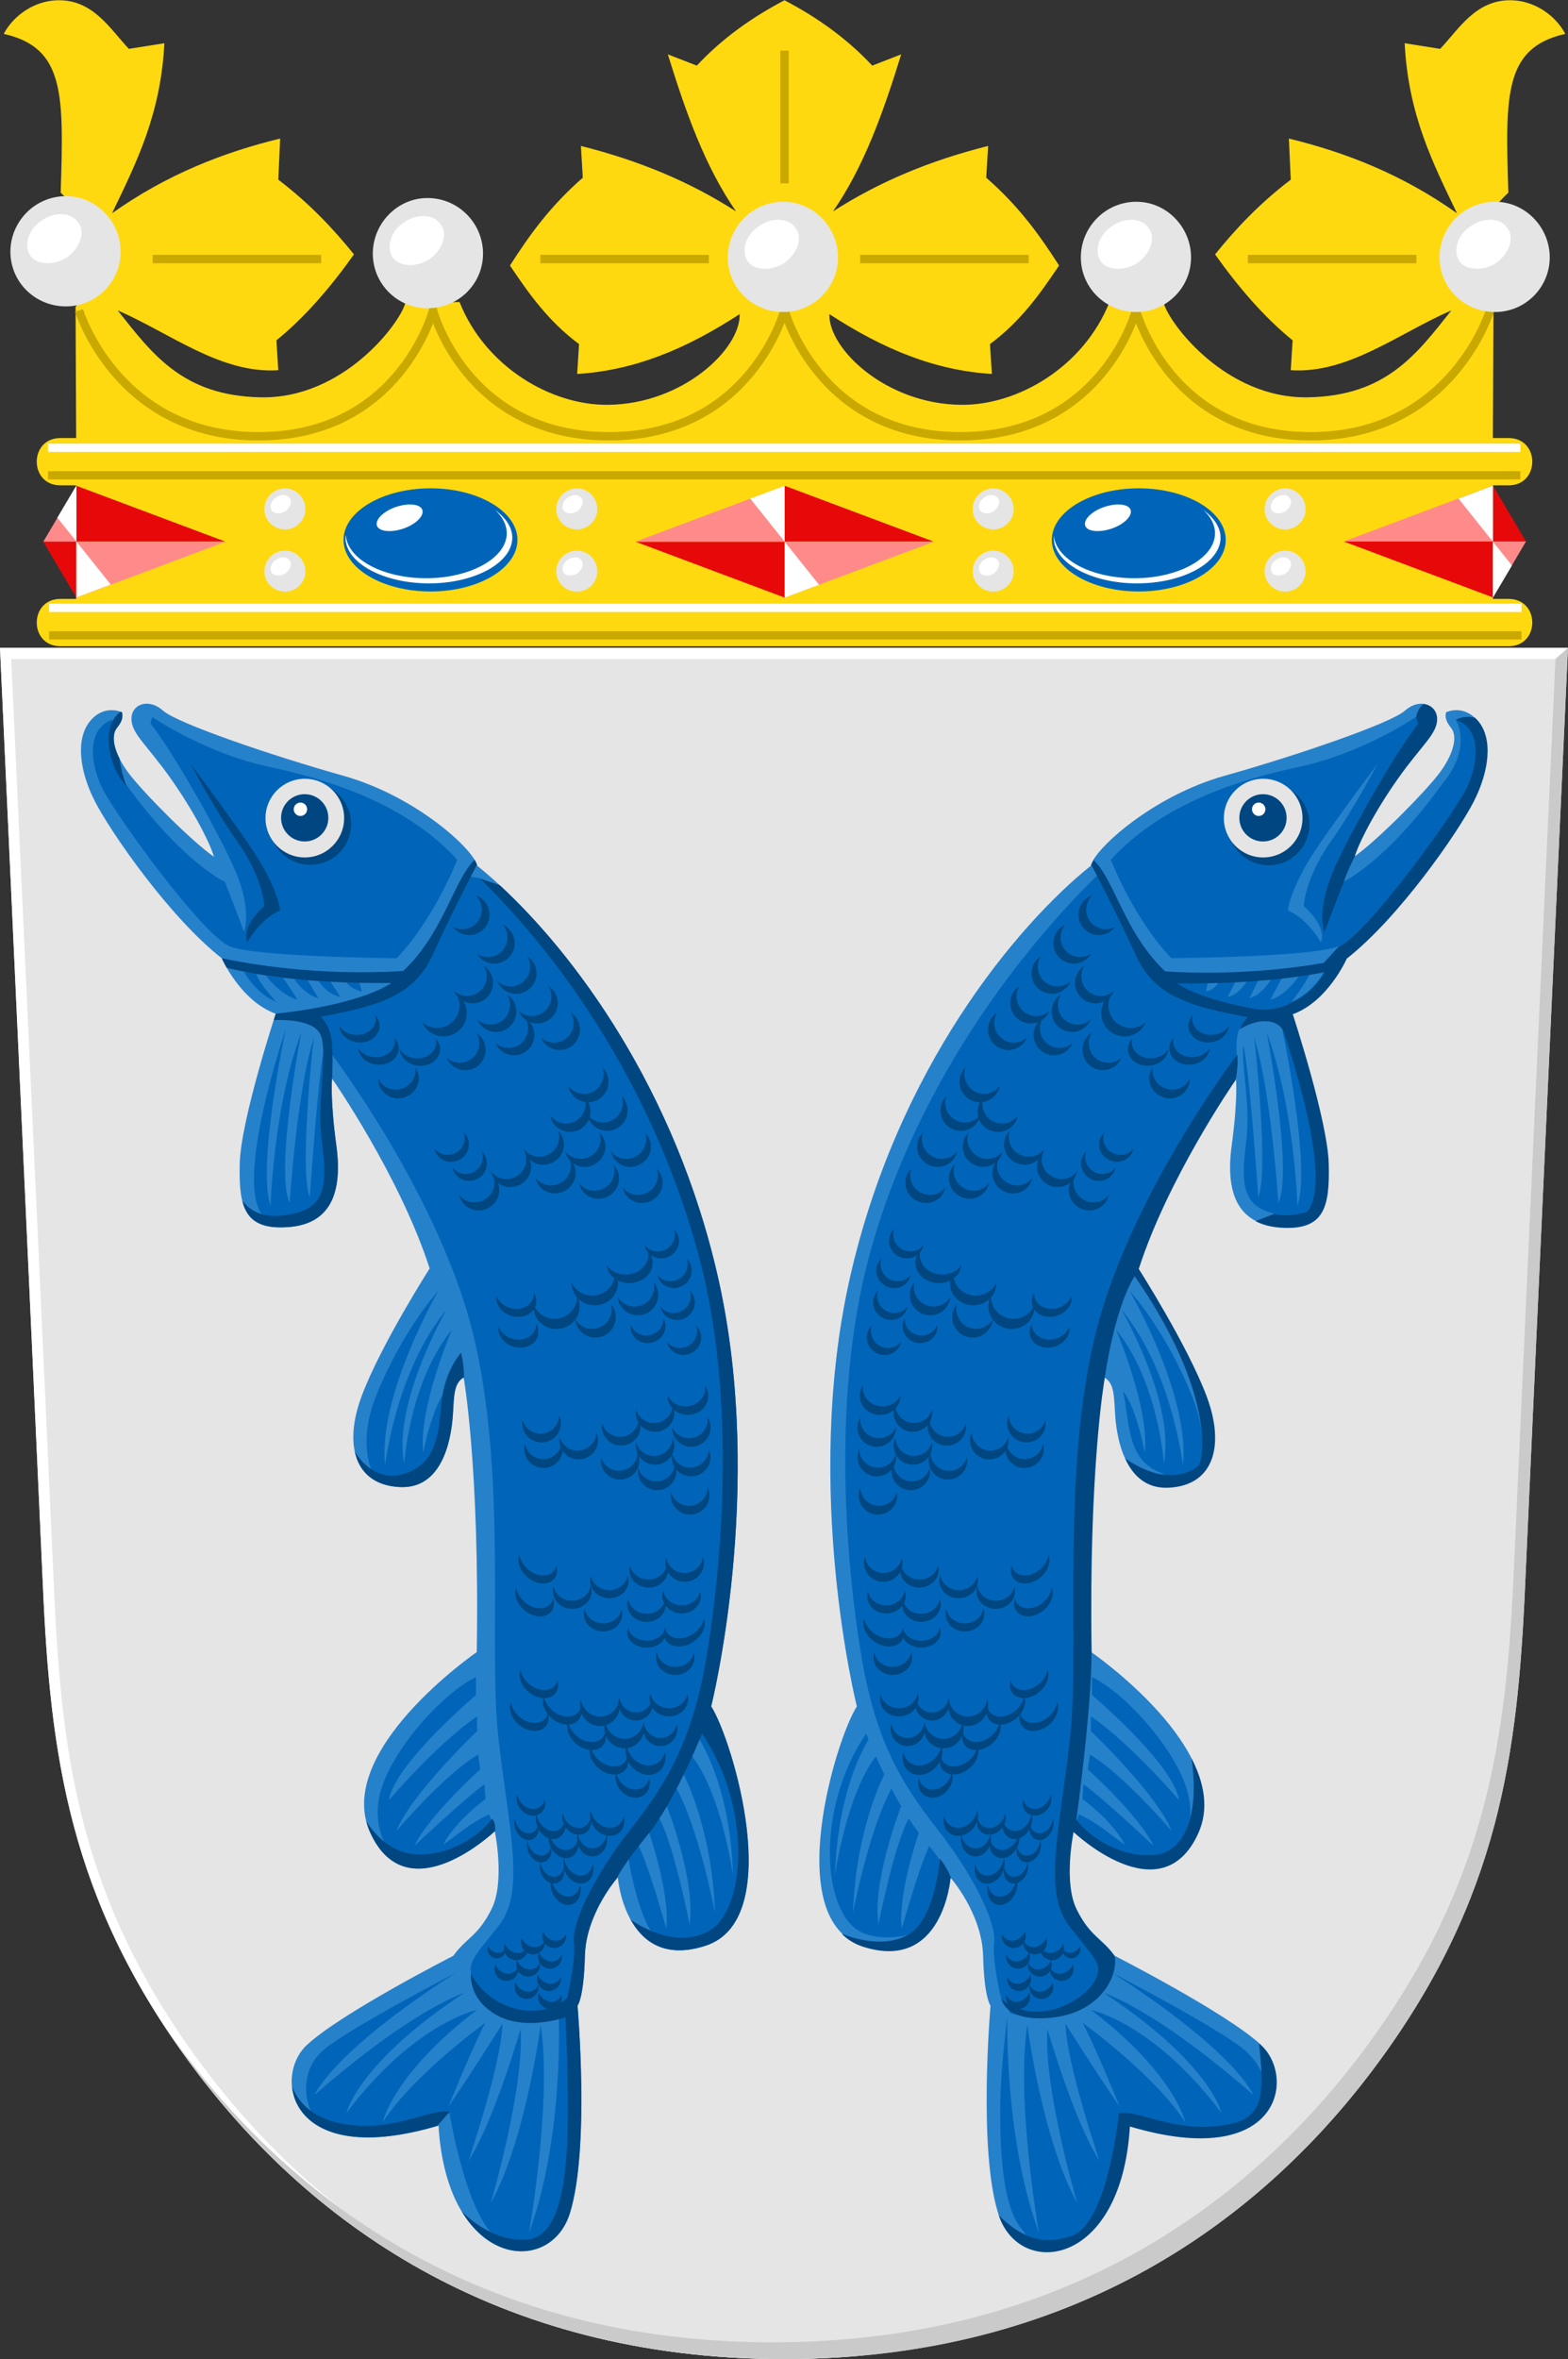 <?xml version="1.0" encoding="UTF-8" standalone="no"?>
<!-- Created with Inkscape (http://www.inkscape.org/) -->
<svg xmlns:dc="http://purl.org/dc/elements/1.1/" xmlns:cc="http://creativecommons.org/ns#" xmlns:rdf="http://www.w3.org/1999/02/22-rdf-syntax-ns#" xmlns:svg="http://www.w3.org/2000/svg" xmlns="http://www.w3.org/2000/svg" xmlns:xlink="http://www.w3.org/1999/xlink" xmlns:sodipodi="http://sodipodi.sourceforge.net/DTD/sodipodi-0.dtd" xmlns:inkscape="http://www.inkscape.org/namespaces/inkscape" width="559.875" height="842.094" id="svg2" version="1.1" inkscape:version="0.48.5 r10040" sodipodi:docname="uusikaupunki.svg">
  <rect width="100%" height="100%" fill="#333333" stroke="none"/>
  <defs id="defs4"></defs>
  <g inkscape:label="Layer 1" inkscape:groupmode="layer" id="layer1" transform="translate(-93.938,55.077)">
    <g transform="matrix(1.126,0,0,1.126,-108.511,-284.928)" id="layer1-9" inkscape:label="Layer 1">
      <g id="g5911" transform="translate(-1177.98,61.109)">
        <g transform="translate(1356.552,141.884)" id="g4643-8">
          <g id="g4624-9">
            <path style="color:#000000;fill:#ffd90f;fill-opacity:1;fill-rule:nonzero;stroke:none" d="m 479.625,206 c 10,0 10,-15 0,-15 l -5,0 0,-36 5,0 c 10,0 10,-15 0,-15 l -5,0 0.188,-41.625 c -3.387,-3.767 -5.61,-8.491 -5.062,-15.406 -0.424,-6.911 2.365,-13.839 9.781,-20.75 -0.966,-31.046 -1.407,-45.954 18.062,-50.344 C 494.364,5.824 487.685,1.344 480.438,1.219 469.245,1.025 463.941,10.233 457.906,16.625 l -11.25,-1.781 C 447.777,37.427 455.592,52.832 463.25,68.75 445.917,56.459 428.058,49.477 409.938,45.062 l 0.594,13.031 c -9.792,7.45 -17.354,15.45 -24,23.688 7.48,10.512 15.537,19.891 24.594,27.25 L 410.531,118.5 c 18.231,1.18 34.121,-11.657 50.938,-18.969 -10.967,13.782 -20.541,27.052 -45.312,27.562 C 389.907,127.644 371.87,103.559 370.25,97.188 L 353.062,96.875 c -8.146,20.487 -28.99,32.789 -47.094,32.594 -23.761,-0.238 -42.043,-17.693 -41.75,-28.75 17.173,11.146 33.339,17.825 51.531,18.969 l -0.594,-9.469 c 9.816,-7.29 15.964,-16.066 21.906,-24.906 -5.947,-9.281 -12.472,-18.564 -23.094,-27.844 l 0.594,-10.062 c -18.59,4.675 -34.538,11.35 -49.188,20.75 C 275.125,54.064 281.18,37.186 287,18.375 l -9.188,3.562 C 269.797,13.34 260.383,6.661 250,1.219 239.617,6.661 230.203,13.34 222.188,21.938 L 213,18.375 c 5.82,18.811 11.875,35.689 21.625,49.781 -14.65,-9.4 -30.598,-16.075 -49.188,-20.75 l 0.594,10.062 c -10.622,9.28 -17.147,18.563 -23.094,27.844 5.942,8.84 12.09,17.617 21.906,24.906 L 184.25,119.688 c 18.192,-1.144 34.358,-7.823 51.531,-18.969 0.293,11.057 -17.989,28.512 -41.75,28.75 -18.104,0.195 -38.948,-12.107 -47.094,-32.594 L 129.75,97.188 c -1.62,6.372 -19.657,30.456 -45.906,29.906 -24.771,-0.51 -34.346,-13.78 -45.312,-27.562 16.816,7.312 32.706,20.149 50.938,18.969 L 88.875,109.031 c 9.057,-7.359 17.113,-16.738 24.594,-27.25 -6.646,-8.237 -14.208,-16.238 -24,-23.688 L 90.062,45.062 C 71.942,49.477 54.083,56.459 36.75,68.75 44.408,52.832 52.223,37.427 53.344,14.844 l -11.25,1.781 C 36.059,10.233 30.756,1.025 19.562,1.219 12.315,1.344 5.636,5.824 2.406,11.875 c 19.47,4.39 19.029,19.298 18.062,50.344 7.416,6.911 10.205,13.839 9.781,20.75 0.548,6.915 -1.675,11.639 -5.062,15.406 L 25.375,140 l -5,0 c -10,0 -10,15 0,15 l 5,0 0,36 -5,0 c -10,0 -10,15 0,15 z" id="path4312-3" inkscape:connector-curvature="0" sodipodi:nodetypes="csccsscccccccccccccccccccccccccccccccccccccccccccccccccccccccccssccscc"></path>
            <path sodipodi:nodetypes="czczczczc" style="fill:none;stroke:#c9a900;stroke-width:2.665;stroke-miterlimit:4;stroke-opacity:1;stroke-dasharray:none" inkscape:connector-curvature="0" class="fil4 str0" d="m 473.716,99.55 c 0,0 -12.12,39.892 -56.93,39.892 -44.81,0 -55.33,-39.892 -55.33,-39.892 0,0 -10.443,39.792 -55.597,39.892 -45.154,0.1 -55.859,-40.002 -55.859,-40.002 0,0 -10.706,40.101 -55.859,40.002 -45.154,-0.1 -55.597,-39.892 -55.597,-39.892 0,0 -10.52,39.892 -55.33,39.892 -44.81,0 -56.93,-39.892 -56.93,-39.892" id="path5169-2"></path>
            <g id="g4300-4">
              <path id="path4242-4" d="m 22.148,63.319 c 9.559,0 17.326,8.066 17.326,17.625 0,9.559 -7.767,17.326 -17.326,17.326 -9.858,0 -17.625,-7.767 -17.625,-17.326 0,-9.559 7.767,-17.625 17.625,-17.625 z" inkscape:connector-curvature="0" style="fill:#e5e5e5"></path>
              <path id="path4244-6" d="m 14.381,71.086 c 4.182,-2.987 9.559,-2.689 11.65,0.597 2.39,2.987 0.597,8.066 -3.585,11.053 -4.182,2.689 -9.559,2.39 -11.65,-0.597 -2.091,-3.286 -0.597,-8.364 3.585,-11.053 z" inkscape:connector-curvature="0" style="fill:#ffffff"></path>
            </g>
            <g id="g4304-0">
              <path id="path4236-6" d="m 475.33,65.097 c 9.559,0 17.326,8.066 17.326,17.625 0,9.559 -7.767,17.326 -17.326,17.326 -9.858,0 -17.625,-7.767 -17.625,-17.326 0,-9.559 7.767,-17.625 17.625,-17.625 z" inkscape:connector-curvature="0" style="fill:#e5e5e5"></path>
              <path id="path4238-6" d="m 467.56,72.864 c 4.182,-2.987 9.559,-2.689 11.65,0.597 2.39,2.987 0.597,8.066 -3.585,11.053 -4.182,2.689 -9.559,2.39 -11.65,-0.597 -2.091,-3.286 -0.597,-8.364 3.585,-11.053 z" inkscape:connector-curvature="0" style="fill:#ffffff"></path>
            </g>
            <g id="g4292-1">
              <path id="path4144-8" d="m 136.771,63.912 c -9.559,0 -17.326,8.066 -17.326,17.625 0,9.559 7.767,17.326 17.326,17.326 9.858,0 17.625,-7.767 17.625,-17.326 0,-9.559 -7.767,-17.625 -17.625,-17.625 z" inkscape:connector-curvature="0" style="fill:#e5e5e5"></path>
              <path id="path4146-4" d="m 129.31,71.679 c 4.182,-2.987 9.559,-2.689 11.65,0.597 2.39,2.987 0.597,8.066 -3.585,11.053 -4.182,2.689 -9.559,2.39 -11.65,-0.597 -2.091,-3.286 -0.597,-8.364 3.585,-11.053 z" inkscape:connector-curvature="0" style="fill:#ffffff"></path>
            </g>
            <g id="g4296-9">
              <path id="path4224-6" d="m 249.63,65.097 c 9.559,0 17.326,8.066 17.326,17.625 0,9.559 -7.767,17.326 -17.326,17.326 -9.858,0 -17.625,-7.767 -17.625,-17.326 0,-9.559 7.767,-17.625 17.625,-17.625 z" inkscape:connector-curvature="0" style="fill:#e5e5e5"></path>
              <path id="path4226-3" d="m 241.86,72.864 c 4.182,-2.987 9.559,-2.689 11.65,0.597 2.39,2.987 0.597,8.066 -3.585,11.053 -4.182,2.689 -9.559,2.39 -11.65,-0.597 -2.091,-3.286 -0.597,-8.364 3.585,-11.053 z" inkscape:connector-curvature="0" style="fill:#ffffff"></path>
            </g>
            <g id="g4308-7">
              <path id="path4230-8" d="m 361.59,65.097 c 9.559,0 17.326,8.066 17.326,17.625 0,9.559 -7.767,17.326 -17.326,17.326 -9.858,0 -17.625,-7.767 -17.625,-17.326 0,-9.559 7.767,-17.625 17.625,-17.625 z" inkscape:connector-curvature="0" style="fill:#e5e5e5"></path>
              <path id="path4232-8" d="m 353.82,72.864 c 4.182,-2.987 9.559,-2.689 11.65,0.597 2.39,2.987 0.597,8.066 -3.585,11.053 -4.182,2.689 -9.559,2.39 -11.65,-0.597 -2.091,-3.286 -0.597,-8.364 3.585,-11.053 z" inkscape:connector-curvature="0" style="fill:#ffffff"></path>
            </g>
            <path inkscape:connector-curvature="0" d="m 103.088,83.257 -53.464,0 M 250,59.265 l 0,-42.06 m -23.984,66.052 -53.464,0 m 224.36,0 53.464,0 m -176.392,0 53.464,0" style="fill:none;stroke:#c9a900;stroke-width:2.665;stroke-linecap:butt;stroke-linejoin:miter;stroke-miterlimit:4;stroke-opacity:1;stroke-dasharray:none" id="path4314-2"></path>
          </g>
          <g id="g4592-9">
            <g transform="translate(-1.429,0)" id="g4491-1">
              <path id="path159-3" d="m 363.72,155.94 c 15.257,0 27.628,7.359 27.628,16.353 0,8.994 -12.371,16.353 -27.628,16.353 -15.154,0 -27.525,-7.359 -27.525,-16.353 0,-8.994 12.371,-16.353 27.525,-16.353 z" inkscape:connector-curvature="0" style="fill:#0065b8;fill-opacity:1"></path>
              <path id="path161-5" d="m 384.23,162.83 c 3.402,2.453 5.464,5.49 5.464,8.761 0,7.943 -11.855,14.484 -26.494,14.484 -14.536,0 -26.391,-6.541 -26.391,-14.484 v -0.701 c 0.722,7.592 11.855,13.55 25.566,13.55 14.02,0 25.566,-6.424 25.566,-14.25 0,-2.687 -1.34,-5.256 -3.711,-7.359 z" inkscape:connector-curvature="0" style="fill:#ffffff"></path>
              <path id="path163-9" d="m 353.41,161.66 c 4.021,-1.168 7.526,-0.584 7.835,1.402 0.309,1.986 -2.68,4.672 -6.701,5.84 -4.021,1.168 -7.526,0.584 -7.835,-1.402 -0.309,-1.986 2.68,-4.672 6.701,-5.84 z" inkscape:connector-curvature="0" style="fill:#ffffff"></path>
            </g>
            <g transform="translate(4.787,0)" id="g4215-8">
              <path id="path167-4" d="m 133,155.94 c 15.154,0 27.525,7.359 27.525,16.353 0,8.994 -12.371,16.353 -27.525,16.353 -15.257,0 -27.628,-7.359 -27.628,-16.353 0,-8.994 12.371,-16.353 27.628,-16.353 z" inkscape:connector-curvature="0" style="fill:#0065b8;fill-opacity:1"></path>
              <path id="path169-0" d="m 153.42,162.83 c 3.402,2.453 5.464,5.49 5.464,8.761 0,7.943 -11.855,14.484 -26.391,14.484 -14.639,0 -26.494,-6.541 -26.494,-14.484 0,-0.234 0,-0.467 0.103,-0.701 0.619,7.592 11.855,13.55 25.463,13.55 14.02,0 25.566,-6.424 25.566,-14.25 0,-2.687 -1.34,-5.256 -3.711,-7.359 z" inkscape:connector-curvature="0" style="fill:#ffffff"></path>
              <path id="path171-7" d="m 122.59,161.66 c 4.021,-1.168 7.526,-0.584 7.835,1.402 0.309,1.986 -2.68,4.672 -6.701,5.84 -3.917,1.168 -7.526,0.584 -7.835,-1.402 -0.309,-1.986 2.68,-4.672 6.701,-5.84 z" inkscape:connector-curvature="0" style="fill:#ffffff"></path>
            </g>
            <g transform="translate(0,-3.6239624e-5)" id="g4220-6">
              <path inkscape:connector-curvature="0" style="fill:#ffffff;fill-opacity:1" d="m 16.438,141.781 0,2.625 466.906,0 0,-2.625 -466.906,0 z" id="path4152-3"></path>
              <path inkscape:connector-curvature="0" style="fill:#c9a900;fill-opacity:1" d="m 16.438,150.5 0,2.625 466.906,0 0,-2.625 -466.906,0 z" id="path131-6"></path>
            </g>
            <use height="705" width="500" transform="translate(0.347,50.739)" id="use4287-1" xlink:href="#g4220-6" y="0" x="0"></use>
            <g id="use4359-5" transform="matrix(1,0,0,0.888,-224.661,19.859)">
              <path sodipodi:nodetypes="cccccccc" style="fill:#e70909;fill-opacity:1" d="m 250.094,152.594 0,19.969 47.312,0 z m 0,19.969 -10.479,0 10.479,19.969 z" transform="translate(0,-0.268)" id="path4379-4" inkscape:connector-curvature="0"></path>
              <path sodipodi:nodetypes="cccccccc" style="fill:#ff8a8a;fill-opacity:1" d="m 250.094,152.594 -10.479,19.969 10.479,0 z m 0,19.969 0,19.969 47.312,-19.969 z" transform="translate(0,-0.268)" id="path4381-2" inkscape:connector-curvature="0"></path>
              <path inkscape:connector-curvature="0" id="path4383-0" transform="matrix(1,0,0,1.126,224.661,-22.369)" d="m 25.438,155.094 -6.031,10.188 6.031,7.531 0,-17.719 z m 0,17.719 0,17.75 10.906,-4.094 L 25.438,172.812 z" style="fill:#ffffff"></path>
            </g>
            <g id="use4361-9" transform="matrix(1,0,0,0.888,-0.055,19.859)">
              <path style="fill:#e70909;fill-opacity:1" d="m 250.094,152.594 0,19.969 47.312,0 -47.312,-19.969 z m 0,19.969 -47.312,0 47.312,19.969 0,-19.969 z" transform="translate(0,-0.268)" id="path4387-7" inkscape:connector-curvature="0"></path>
              <path style="fill:#ff8a8a;fill-opacity:1" d="m 250.094,152.594 -47.312,19.969 47.312,0 0,-19.969 z m 0,19.969 0,19.969 47.312,-19.969 -47.312,0 z" transform="translate(0,-0.268)" id="path4389-3" inkscape:connector-curvature="0"></path>
              <path style="fill:#ffffff" d="m 250.094,152.594 -10.906,4.594 10.906,15.375 0,-19.969 z m 0,19.969 0,19.969 L 261,187.938 250.094,172.562 z" transform="translate(0,-0.268)" id="path4391-7" inkscape:connector-curvature="0"></path>
            </g>
            <g transform="matrix(-1,0,0,-0.888,724.74,325.797)" id="g4396-2">
              <path inkscape:connector-curvature="0" id="path4398-6" transform="translate(0,-0.268)" d="m 250.094,152.594 0,19.969 47.312,0 z m 0,19.969 -10.479,0 10.479,19.969 z" style="fill:#e70909;fill-opacity:1" sodipodi:nodetypes="cccccccc"></path>
              <path inkscape:connector-curvature="0" id="path4400-0" transform="translate(0,-0.268)" d="m 250.094,152.594 -10.479,19.969 10.479,0 z m 0,19.969 0,19.969 47.312,-19.969 z" style="fill:#ff8a8a;fill-opacity:1" sodipodi:nodetypes="cccccccc"></path>
              <path inkscape:connector-curvature="0" style="fill:#ffffff" d="m 25.438,155.094 -6.031,10.188 6.031,7.531 0,-17.719 z m 0,17.719 0,17.75 10.906,-4.094 L 25.438,172.812 z" transform="matrix(1,0,0,1.126,224.661,-22.369)" id="path4402-1"></path>
            </g>
            <g transform="translate(7.504,0)" id="g4481-6">
              <use x="0" y="0" xlink:href="#g4296-9" id="use4421-5" transform="matrix(0.372,0,0,0.372,-8.751,131.752)" width="500" height="705"></use>
              <use height="705" width="500" transform="matrix(0.372,0,0,0.372,-8.751,151.471)" id="use4479-7" xlink:href="#g4296-9" y="0" x="0"></use>
            </g>
            <use height="705" width="500" transform="translate(92.567,0)" id="use4485-5" xlink:href="#g4481-6" y="0" x="0"></use>
            <use height="705" width="500" transform="translate(132.039,0)" id="use4487-4" xlink:href="#use4485-5" y="0" x="0"></use>
            <use height="705" width="500" transform="translate(92.567,0)" id="use4489-1" xlink:href="#use4487-4" y="0" x="0"></use>
          </g>
        </g>
      </g>
    </g>
    <g id="g5670">
      <path style="color:#000000;fill:#e5e5e5;fill-opacity:1;stroke:none;stroke-width:1;marker:none;visibility:visible;display:inline;overflow:visible;enable-background:accumulate" d="m 653.802,176.185 c 0,0 -12.673,275.778 -15.342,335.463 -2.668,59.685 -9.376,110.503 -51.57,168.398 -42.194,57.895 -110.215,106.959 -213.017,106.959 -102.802,0 -170.823,-49.064 -213.017,-106.959 C 118.662,622.151 111.954,571.333 109.286,511.648 106.618,451.963 93.944,176.185 93.944,176.185 z" id="path4266" inkscape:connector-curvature="0" sodipodi:nodetypes="czzzzzcc"></path>
      <path style="color:#000000;fill:#ffffff;fill-opacity:1;stroke:none;stroke-width:1;marker:none;visibility:visible;display:inline;overflow:visible;enable-background:accumulate" d="m 0.531,231.25 c 0,0 12.676,275.783 15.344,335.469 2.668,59.685 9.369,110.511 51.562,168.406 42.194,57.895 110.23,106.969 213.031,106.969 9.45,0 18.6,-0.452 27.469,-1.25 -7.611,0.576 -15.437,0.875 -23.469,0.875 -102.802,0 -170.837,-48.706 -213.031,-106.188 C 29.244,678.05 22.543,627.571 19.875,568.312 17.207,509.054 4.531,235.25 4.531,235.25 l 552.923,0 2.952,-4 z" id="path5689" inkscape:connector-curvature="0" sodipodi:nodetypes="cssscssscccc" transform="translate(93.406,-55.077)"></path>
      <path style="color:#000000;fill:#cacaca;fill-opacity:1;stroke:none;stroke-width:1;marker:none;visibility:visible;display:inline;overflow:visible;enable-background:accumulate" d="m 555.944,235.183 c -1.596,34.744 -12.411,270.266 -14.882,325.536 -2.668,59.685 -9.4,110.511 -51.594,168.406 -42.194,57.895 -110.198,106.969 -213,106.969 -102.802,0 -170.837,-49.073 -213.031,-106.969 -1.702,-2.335 -3.318,-4.656 -4.906,-6.969 2.788,4.286 5.729,8.61 8.906,12.969 42.194,57.895 110.23,106.969 213.031,106.969 102.802,0 170.806,-49.073 213,-106.969 42.194,-57.895 48.926,-108.721 51.594,-168.406 C 547.731,507.033 560.406,231.25 560.406,231.25" id="path5673" transform="translate(93.406,-55.077)" inkscape:connector-curvature="0" sodipodi:nodetypes="csssscssssc"></path>
    </g>
    <g id="g5705" transform="translate(-0.482,0)">
      <g id="g4277">
        <path style="color:#000000;fill:#2681cb;fill-opacity:1;stroke:none;stroke-width:1;marker:none;visibility:visible;display:inline;overflow:visible;enable-background:accumulate" d="m 171.429,309.049 c -1.274,-5.912 -21.964,-24.865 -47.679,-32.097 -25.714,-7.232 -59.464,-18.75 -64.554,-23.304 -5.089,-4.554 -11.25,-2.344 -11.25,2.946 0,5.291 5.448,9.182 13.929,21.161 8.47,11.962 14.182,23.319 15.543,28.082 -7.955,-5.493 -24.824,-22.546 -30.115,-29.404 -5.292,-6.858 -7.162,-13.506 -4.435,-16.778 2.727,-3.273 1.641,-5.43 1.641,-5.43 0,0 -6.25,-3.03 -11.364,3.22 -5.114,6.25 -3.86,17.631 1.765,28.613 5.625,10.982 26.518,41.25 45.268,55.982 0,0 6.696,15.268 19.286,19.821 0,0 -12.465,37.889 -12.844,53.42 -0.379,15.531 1.555,23.919 17.425,22.728 15.152,-1.136 19.319,-12.501 17.046,-29.168 -2.273,-16.668 -1.515,-23.865 -1.515,-23.865 0,0 24.244,34.85 34.85,67.806 0,0 -17.425,27.274 -24.244,45.457 -6.523,17.394 -2.652,31.82 13.637,32.577 16.289,0.758 18.562,-19.698 18.94,-26.517 0.379,-6.819 0.444,-10.561 3.805,-12.636 0,0 5.756,32.161 4.684,98.054 0,0 -51.345,35.31 -38.036,64.464 13.309,29.154 44.464,-0.536 44.464,-0.536 0,0 3.77,17.96 -1.154,27.809 -4.925,9.849 -9.091,10.228 -13.637,16.668 0,0 -39.905,20.35 -52.275,31.82 -12.37,11.47 -6.44,44.699 46.972,28.789 3.013,50.516 39.667,54.372 46.896,31.333 7.229,-23.039 2.728,-74.139 2.728,-74.139 0,0 2.273,-2.652 2.652,-17.804 0.379,-15.152 11.743,-28.032 11.743,-28.032 0,0 2.652,33.871 31.441,24.401 28.789,-9.47 9.47,-73.645 1.894,-85.389 0,0 19.482,-77.252 2.59,-152.499 -16.892,-75.246 -59.627,-126.26 -86.099,-147.558 z" id="path4270" inkscape:connector-curvature="0" transform="translate(93.406,-55.077)" sodipodi:nodetypes="ccssccsszccssscszcszssczcsczczcscscsc"></path>
        <path sodipodi:nodetypes="csccsccssccccccccccccccccccccccccccccccccscsssscsscssscccssscscsccccccccccccccccccccccsssccccccccccccccsscccssscsscccccccccccccccc" transform="translate(93.406,-55.077)" inkscape:connector-curvature="0" id="path4294" d="m 41.164,256.814 c -9.091,3.409 -7.955,14.773 -4.167,23.486 3.788,8.713 36.365,53.791 46.214,57.579 9.849,3.788 59.473,4.167 59.473,4.167 13.637,-14.395 21.602,-35.184 21.602,-35.184 -18.214,-19.821 -45,-28.393 -67.5,-33.214 -22.5,-4.821 -41.354,-17.654 -41.354,-17.654 -0.568,1.136 -0.631,2.336 -0.631,2.336 8.713,10.985 25.436,41.091 30.305,52.654 6.061,14.395 3.03,21.592 3.03,21.592 0,0 -2.652,-7.197 -6.819,-17.804 0,0 -15.152,-6.819 -35.608,-35.229 -6.819,-10.607 -4.546,-22.728 -4.546,-22.728 z m 47.051,90.137 c 0,0 3.75,7.5 11.518,10.714 0,0 -6.161,-6.429 -7.232,-10.179 z m 7.768,1.339 c 0,0 4.821,6.696 11.25,8.571 0,0 -3.214,-5.089 -5.089,-7.768 z m 10.179,1.339 c 0,0 3.482,5.357 8.571,6.696 l -4.018,-6.696 z m 8.571,0.536 c 0,0 2.946,4.821 7.768,5.625 l -3.482,-5.357 z m 9.911,0.536 c 0,0 2.143,2.679 5.625,3.214 l -1.071,-3.482 z m -29.689,83.395 c -10.607,-12.122 8.081,-66.698 8.081,-66.698 0,0 -10.354,48.894 -5.43,62.91 0,0 1.136,-35.734 10.985,-61.746 0,0 -9.47,49.371 -4.167,60.735 0,0 2.652,-40.532 8.713,-59.094 -0.379,1.515 -5.303,48.109 -1.515,57.2 0,0 3.164,-46.981 5.409,-54.466 0,0 1.788,24.919 2.546,34.768 0.758,9.849 0.379,32.704 -24.622,26.39 z m 75.761,45.331 c 11.364,50.76 4.546,109.096 8.334,141.674 3.788,32.577 9.596,54.043 0.126,66.165 -9.47,12.122 -11.743,13.258 -9.091,20.077 2.652,6.819 8.713,10.228 8.713,10.228 0,0 13.448,3.977 21.403,0.947 7.955,-3.03 8.523,-22.918 8.523,-31.252 0,-8.334 28.032,-42.805 28.032,-42.805 0,0 20.834,-39.775 20.834,-54.169 0,-14.395 6.44,-59.852 3.409,-84.095 -3.03,-24.244 -6.712,-73.798 -21.177,-96.833 -14.464,-23.036 -34.286,-75 -67.5,-95.893 l -4.732,-0.804 -14.732,26.518 c 0,0 -7.232,12.054 -7.768,12.054 -0.536,0 -21.161,8.839 -21.964,8.839 -0.804,0 -12.752,1.355 -11.518,1.875 5.089,2.143 7.589,14.018 7.589,14.018 0,0 40.155,52.697 51.519,103.457 z m -36.876,45.739 c 0,0 -5.304,-10.34 1.607,-27.321 8.147,-20.016 18.593,-33.26 22.075,-37.01 0,0 -21.656,37.28 -19.005,62.282 0,0 3.788,-33.714 21.971,-55.685 0,0 -19.319,33.335 -15.152,54.927 0,0 1.894,-29.168 17.046,-47.73 0,0 -12.122,28.411 -10.228,43.942 0,0 2.652,-15.531 8.713,-23.486 0,0 2.008,42.36 -27.027,30.082 z m 37.129,73.459 0,6.44 c 0,0 -29.168,24.622 -31.062,37.502 0,0 16.668,-19.698 31.441,-29.926 l 0,5.303 c 0,0 -23.486,22.35 -28.789,35.608 0,0 17.046,-20.077 29.168,-27.274 l 0.758,5.303 c 0,0 -18.183,16.289 -23.486,27.274 0,0 18.562,-17.425 25.001,-21.971 l 0.379,5.303 c 0,0 -10.607,7.576 -15.152,16.289 5.383,-3.631 9.315,-7.626 16.489,-10.809 l 0.747,2.286 c 0,0 -1.705,4.988 -7.387,8.397 -5.682,3.409 -19.319,6.819 -24.622,5.114 -5.303,-1.705 -10.065,-10.29 -8.144,-21.403 2.652,-15.342 22.16,-37.439 34.661,-43.437 z m 79.297,21.213 c 0,0.758 11.364,15.91 12.501,49.624 0,0 -4.167,-29.926 -15.152,-43.184 l -2.652,6.819 c 0,0 10.228,18.94 11.364,49.624 0,0 -6.061,-31.441 -14.395,-45.457 l -3.03,6.819 c 0,0 10.607,26.895 8.334,42.805 0,0 -6.061,-31.062 -11.743,-39.396 l -3.03,5.682 c 0,0 7.955,22.728 6.44,35.229 0,0 -6.819,-24.622 -10.607,-31.062 l -3.03,5.303 c 0,0 3.788,25.001 11.364,30.305 7.576,5.303 26.138,0 28.411,-16.668 2.273,-16.668 0.379,-48.109 -12.879,-60.23 z m -86.494,84.348 c 0,0 -38.638,20.077 -47.351,27.653 -8.713,7.576 -6.44,19.319 -3.409,23.486 3.03,4.167 24.244,4.925 30.683,4.546 6.44,-0.379 17.804,-5.682 17.804,-5.682 0,0 6.061,37.123 17.046,44.699 10.985,7.576 25.38,-0.379 25.759,-17.804 0.379,-17.425 0.758,-62.882 0.758,-62.882 l -4.546,1.894 c 0,0 1.894,42.805 -10.607,76.898 0,0 8.334,-47.351 4.167,-74.246 0,0 -5.303,40.911 -17.804,63.64 0,0 12.122,-41.29 10.607,-62.124 0,0 -9.47,32.956 -18.562,46.972 0,0 11.743,-34.471 12.122,-48.866 0,0 -12.879,20.456 -19.319,29.547 0,0 9.091,-22.35 13.258,-29.926 0,0 -25.759,18.562 -36.744,35.608 0,0 3.788,-17.425 33.714,-40.154 0,0 -22.35,4.546 -46.593,36.744 0,-0.379 4.546,-18.183 42.048,-42.805 0,0 -17.804,5.303 -53.412,36.365 0,0 5.682,-14.773 50.381,-43.563 z" style="color:#000000;fill:#0065b8;fill-opacity:1;stroke:none;stroke-width:1;marker:none;visibility:visible;display:inline;overflow:visible;enable-background:accumulate"></path>
        <path style="color:#000000;fill:#004680;fill-opacity:1;stroke:none;stroke-width:1;marker:none;visibility:visible;display:inline;overflow:visible;enable-background:accumulate" d="M 43.156 254.062 C 42.696 254.314 38.005 257.141 38.906 266.156 C 39.853 275.626 45.156 280.562 45.156 280.562 C 45.156 280.562 43.292 275.79 42.688 270.781 C 40.329 266.112 39.913 262.011 41.875 259.656 C 44.554 256.441 43.536 254.324 43.5 254.25 C 43.495 254.246 43.505 254.223 43.5 254.219 C 43.5 254.219 43.447 254.192 43.438 254.188 C 43.4 254.17 43.324 254.127 43.156 254.062 z M 67.938 272.5 C 67.938 272.5 76.893 289.393 84.469 300 C 92.045 310.607 94.344 320.091 94.344 323.5 C 94.344 323.5 86.008 330.314 88.281 336.375 C 88.281 336.375 92.803 328.03 100 325 C 100 325 99.642 317.035 88.656 301.125 C 79.676 288.118 67.938 272.5 67.938 272.5 z M 110.812 279.594 C 102.775 279.594 96.25 286.119 96.25 294.156 C 96.25 302.194 102.775 308.719 110.812 308.719 C 118.85 308.719 125.375 302.194 125.375 294.156 C 125.375 286.119 118.85 279.594 110.812 279.594 z M 169.469 306.938 C 162.065 314.011 158.423 332.938 144 346.594 C 113.371 348.495 88.462 344.026 79.188 342.031 C 79.188 342.031 79.782 343.4 80.938 345.406 C 88.97 347.492 107.794 351.195 139.719 350.875 C 139.719 350.875 129.796 358.512 98.406 361.844 C 98.428 361.852 98.447 361.867 98.469 361.875 C 98.469 361.875 97.939 363.538 97.75 364.125 C 101.898 363.971 112.408 364.102 114.531 369.562 C 117.183 376.381 113.012 392.695 114.906 407.469 C 116.8 422.242 116.406 430.446 105.156 433.125 C 93.906 435.804 89.366 432.027 86.688 428.812 C 86.653 428.841 86.628 428.878 86.594 428.906 C 88.335 435.522 92.743 438.772 103.031 438 C 118.184 436.864 122.367 425.511 120.094 408.844 C 117.821 392.176 118.562 384.969 118.562 384.969 C 118.562 384.969 118.593 385 118.594 385 C 118.652 383.806 119.032 374.94 118.281 370.438 C 117.478 365.616 114.531 362.938 114.531 362.938 C 133.768 359.262 147.608 356.095 154.469 340.875 C 160.157 328.255 167.762 313.54 170.312 308.656 C 170.15 308.155 169.855 307.578 169.469 306.938 z M 171.469 313.625 C 207.834 349.612 235.689 396.905 249.531 448.375 C 263.374 499.845 257.362 560.48 252.438 590.406 C 247.513 620.332 238.715 635.714 225.25 652.844 C 211.785 669.974 204.103 686.585 204.906 693.281 C 205.71 699.978 202.469 713.125 202.469 713.125 C 200.058 715.536 192.29 720.062 181.844 716.312 C 171.397 712.562 168.188 704.281 168.188 704.281 C 168.188 704.281 166.866 713.388 177.312 719.281 C 187.759 725.174 201.938 720.062 201.938 720.062 C 201.938 720.062 202.815 738.699 202.75 754.625 C 202.685 770.551 201.688 798.036 188.562 799.375 C 175.438 800.714 164.969 789.438 164.969 789.438 C 164.969 789.438 164.969 789.529 164.969 789.531 C 177.044 809.385 198.165 806.965 203.469 790.062 C 210.698 767.023 206.219 715.938 206.219 715.938 C 206.219 715.938 208.465 713.277 208.844 698.125 C 209.198 683.975 219.031 671.954 220.344 670.406 L 220.344 670.344 C 220.344 670.344 221.495 666.934 231.344 654.812 C 241.193 642.691 250.656 618.812 250.656 618.812 C 268.839 645.708 266.317 682.567 252.656 689.531 C 241.393 695.274 229.177 687.982 225.188 685.219 C 229.362 692.771 237.227 699.37 252.031 694.5 C 280.821 685.03 261.514 620.837 253.938 609.094 C 253.938 609.094 273.423 531.84 256.531 456.594 C 241.254 388.539 204.843 340.323 178.438 315.969 C 174.273 314.535 171.469 313.625 171.469 313.625 z M 164.625 482.844 C 164.625 482.844 159.59 488.317 158 498.062 C 156.41 507.808 157.719 521.236 145.219 525.781 C 134.453 529.696 128.22 520.701 126.688 518.125 C 128.265 525.485 133.506 530.38 142.812 530.812 C 159.101 531.57 161.371 511.131 161.75 504.312 C 162.129 497.494 162.201 493.732 165.562 491.656 C 165.562 491.656 165.636 492.066 165.656 492.188 L 165.688 491.938 C 165.688 486.848 164.625 482.844 164.625 482.844 z M 175.688 649.188 C 170.598 656.152 158.83 663.121 147.312 661.781 C 138.28 660.731 132.766 653.302 130.781 650.125 C 131.131 651.492 131.605 652.843 132.219 654.188 C 145.528 683.341 176.688 653.656 176.688 653.656 L 176.781 653.469 C 177.049 650.254 175.688 649.188 175.688 649.188 z M 104.281 744.781 C 105.512 757.248 119.646 769.585 156.156 758.844 L 160.531 753.812 C 153.567 752.473 140.683 761.339 122.469 758.125 C 110.561 756.024 106.026 749.235 104.281 744.781 z " transform="translate(94.42,-55.077)" id="path4272"></path>
        <g transform="matrix(1.052,0,0,1.052,-10.614,-11.973)" id="g4304">
          <path transform="matrix(1.038,0,0,1.038,83.931,-68.559)" d="m 127.857,294.005 c 0,7.101 -5.756,12.857 -12.857,12.857 -7.101,0 -12.857,-5.756 -12.857,-12.857 0,-7.101 5.756,-12.857 12.857,-12.857 7.101,0 12.857,5.756 12.857,12.857 z" sodipodi:ry="12.857142" sodipodi:rx="12.857142" sodipodi:cy="294.00522" sodipodi:cx="115" id="path4298" style="color:#000000;fill:#e5e5e5;fill-opacity:1;stroke:none;stroke-width:1.859;marker:none;visibility:visible;display:inline;overflow:visible;enable-background:accumulate" sodipodi:type="arc"></path>
          <path sodipodi:type="arc" style="color:#000000;fill:#004680;fill-opacity:1;stroke:none;stroke-width:3.09;marker:none;visibility:visible;display:inline;overflow:visible;enable-background:accumulate" id="path4300" sodipodi:cx="115" sodipodi:cy="294.00522" sodipodi:rx="12.857142" sodipodi:ry="12.857142" d="m 127.857,294.005 c 0,7.101 -5.756,12.857 -12.857,12.857 -7.101,0 -12.857,-5.756 -12.857,-12.857 0,-7.101 5.756,-12.857 12.857,-12.857 7.101,0 12.857,5.756 12.857,12.857 z" transform="matrix(0.624,0,0,0.624,131.504,53.065)"></path>
          <path transform="matrix(0.177,0,0,0.177,181.456,181.582)" d="m 127.857,294.005 c 0,7.101 -5.756,12.857 -12.857,12.857 -7.101,0 -12.857,-5.756 -12.857,-12.857 0,-7.101 5.756,-12.857 12.857,-12.857 7.101,0 12.857,5.756 12.857,12.857 z" sodipodi:ry="12.857142" sodipodi:rx="12.857142" sodipodi:cy="294.00522" sodipodi:cx="115" id="path4302" style="color:#000000;fill:#ffffff;fill-opacity:1;stroke:none;stroke-width:10.878;marker:none;visibility:visible;display:inline;overflow:visible;enable-background:accumulate" sodipodi:type="arc"></path>
        </g>
        <g id="g4332" transform="translate(-2.6873384e-6,7.1171709e-6)">
          <path style="color:#000000;fill:#004680;fill-opacity:1;stroke:none;stroke-width:1.859;marker:none;visibility:visible;display:inline;overflow:visible;enable-background:accumulate" d="m 170.875,319.594 c 1.343,1.279 2.156,3.093 2.156,5.094 0,3.877 -3.123,7 -7,7 -1.202,0 -2.324,-0.312 -3.312,-0.844 1.327,1.77 3.43,2.938 5.812,2.938 4.019,0 7.281,-3.263 7.281,-7.281 0,-3.195 -2.074,-5.928 -4.938,-6.906 z" transform="translate(93.406,-55.077)" id="path4296-4" inkscape:connector-curvature="0"></path>
          <use height="842.577" width="560.906" transform="matrix(0.996,0.095,-0.095,0.996,35.802,-13.615)" id="use4335" xlink:href="#path4296-4" y="0" x="0"></use>
          <use x="0" y="0" xlink:href="#path4296-4" id="use4337" transform="matrix(0.97,0.243,-0.243,0.97,75.058,-31.142)" width="560.906" height="842.577"></use>
          <use height="842.577" width="560.906" transform="matrix(0.97,0.243,-0.243,0.97,90.589,-34.552)" id="use4339" xlink:href="#path4296-4" y="0" x="0"></use>
          <use x="0" y="0" xlink:href="#path4296-4" id="use4341" transform="matrix(0.97,0.243,-0.243,0.97,98.165,-23.945)" width="560.906" height="842.577"></use>
          <use height="842.577" width="560.906" transform="matrix(0.97,0.243,-0.243,0.97,106.12,-14.475)" id="use4343" xlink:href="#path4296-4" y="0" x="0"></use>
          <use x="0" y="0" xlink:href="#path4296-4" id="use4345" transform="matrix(0.97,0.243,-0.243,0.97,89.831,-12.581)" width="560.906" height="842.577"></use>
          <use height="842.577" width="560.906" transform="matrix(0.97,0.243,-0.243,0.97,83.391,-20.915)" id="use4347" xlink:href="#path4296-4" y="0" x="0"></use>
          <use x="0" y="0" xlink:href="#path4296-4" id="use4349" transform="matrix(1.109,0.277,-0.277,1.109,37.462,-67.018)" width="560.906" height="842.577"></use>
          <use height="842.577" width="560.906" transform="matrix(0.97,0.243,-0.243,0.97,72.406,-7.278)" id="use4351" xlink:href="#path4296-4" y="0" x="0"></use>
          <use x="0" y="0" xlink:href="#path4296-4" id="use4353" transform="matrix(0.837,0.483,-0.539,0.69,171.357,5.436)" width="560.906" height="842.577"></use>
          <use height="842.577" width="560.906" transform="matrix(0.837,0.483,-0.539,0.69,156.584,5.057)" id="use4355" xlink:href="#path4296-4" y="0" x="0"></use>
          <use x="0" y="0" xlink:href="#path4296-4" id="use4357" transform="matrix(0.837,0.483,-0.539,0.69,149.765,-2.898)" width="560.906" height="842.577"></use>
          <use height="842.577" width="560.906" transform="matrix(0.793,0.575,-0.603,0.78,192.654,-32.382)" id="use4359" xlink:href="#path4296-4" y="0" x="0"></use>
          <use x="0" y="0" xlink:href="#path4296-4" id="use4361" transform="matrix(0.901,0.435,-0.435,0.901,186.477,-27.414)" width="560.906" height="842.577"></use>
          <use height="842.577" width="560.906" transform="matrix(0.901,0.435,-0.435,0.901,193.296,-17.186)" id="use4363" xlink:href="#path4296-4" y="0" x="0"></use>
          <use x="0" y="0" xlink:href="#path4296-4" id="use4365" transform="matrix(0.901,0.435,-0.435,0.901,180.038,-16.807)" width="560.906" height="842.577"></use>
          <use x="0" y="0" xlink:href="#path4296-4" id="use4367" transform="matrix(0.893,0.403,-0.433,0.886,172.184,7.575)" width="560.906" height="842.577"></use>
          <use height="842.577" width="560.906" transform="matrix(0.893,0.403,-0.433,0.886,186.958,8.333)" id="use4369" xlink:href="#path4296-4" y="0" x="0"></use>
          <use x="0" y="0" xlink:href="#path4296-4" id="use4371" transform="matrix(0.893,0.403,-0.433,0.886,203.247,8.333)" width="560.906" height="842.577"></use>
          <use height="842.577" width="560.906" transform="matrix(0.893,0.403,-0.433,0.886,207.413,21.213)" id="use4373" xlink:href="#path4296-4" y="0" x="0"></use>
          <use x="0" y="0" xlink:href="#path4296-4" id="use4375" transform="matrix(0.893,0.403,-0.433,0.886,191.882,19.697)" width="560.906" height="842.577"></use>
          <use height="842.577" width="560.906" transform="matrix(0.893,0.403,-0.433,0.886,176.351,17.803)" id="use4377" xlink:href="#path4296-4" y="0" x="0"></use>
          <use x="0" y="0" xlink:href="#path4296-4" id="use4379" transform="matrix(0.893,0.403,-0.433,0.886,160.441,15.53)" width="560.906" height="842.577"></use>
          <use height="842.577" width="560.906" transform="matrix(0.893,0.403,-0.433,0.886,149.077,23.864)" id="use4381" xlink:href="#path4296-4" y="0" x="0"></use>
          <use x="0" y="0" xlink:href="#path4296-4" id="use4383" transform="matrix(0.769,0.346,-0.372,0.762,161.605,62.909)" width="560.906" height="842.577"></use>
          <use height="842.577" width="560.906" transform="matrix(0.769,0.346,-0.372,0.762,155.165,56.09)" id="use4385" xlink:href="#path4296-4" y="0" x="0"></use>
          <use height="842.577" width="560.906" transform="matrix(0.769,0.346,-0.372,0.762,230.169,90.562)" id="use4387" xlink:href="#path4296-4" y="0" x="0"></use>
          <use x="0" y="0" xlink:href="#path4296-4" id="use4389" transform="matrix(0.953,0.513,-0.612,0.832,235.7,35.62)" width="560.906" height="842.577"></use>
          <use x="0" y="0" xlink:href="#path4296-4" id="use4391" transform="matrix(0.769,0.346,-0.372,0.762,234.715,101.168)" width="560.906" height="842.577"></use>
          <use height="842.577" width="560.906" transform="matrix(0.769,0.346,-0.372,0.762,235.851,112.533)" id="use4393" xlink:href="#path4296-4" y="0" x="0"></use>
          <use x="0" y="0" xlink:href="#path4296-4" id="use4406" transform="matrix(0.769,0.346,-0.372,0.762,238.124,125.033)" width="560.906" height="842.577"></use>
          <use x="0" y="0" xlink:href="#path4296-4" id="use4408" transform="matrix(0.626,0.565,-0.588,0.611,321.395,104.472)" width="560.906" height="842.577"></use>
          <use height="842.577" width="560.906" transform="matrix(0.852,0.524,-0.524,0.852,241.216,38.64)" id="use4410" xlink:href="#path4296-4" y="0" x="0"></use>
          <use height="842.577" width="560.906" transform="matrix(0.89,0.666,-0.708,0.837,265.85,1.429)" id="use4410-8" xlink:href="#path4296-4" y="0" x="0"></use>
          <use x="0" y="0" xlink:href="#path4296-4" id="use4430" transform="matrix(0.852,0.524,-0.524,0.852,226.064,46.595)" width="560.906" height="842.577"></use>
          <use height="842.577" width="560.906" transform="matrix(0.826,0.746,-0.776,0.807,287.408,-3.137)" id="use4432" xlink:href="#path4296-4" y="0" x="0"></use>
          <use x="0" y="0" xlink:href="#path4296-4" id="use4357-2" transform="matrix(0.721,0.643,-0.668,0.566,271.192,86.705)" width="560.906" height="842.577"></use>
          <use height="842.577" width="560.906" transform="matrix(0.721,0.643,-0.668,0.566,271.95,97.69)" id="use4476" xlink:href="#path4296-4" y="0" x="0"></use>
          <use x="0" y="0" xlink:href="#path4296-4" id="use4478" transform="matrix(0.783,0.586,-0.623,0.736,304.019,89.884)" width="560.906" height="842.577"></use>
          <use height="842.577" width="560.906" transform="matrix(0.742,0.586,-0.59,0.736,307.033,101.248)" id="use4480" xlink:href="#path4296-4" y="0" x="0"></use>
          <use x="0" y="0" xlink:href="#path4296-4" id="use4482" transform="matrix(0.652,0.684,-0.688,0.646,344.271,94.665)" width="560.906" height="842.577"></use>
          <use height="842.577" width="560.906" transform="matrix(0.652,0.684,-0.688,0.646,357.151,110.574)" id="use4484" xlink:href="#path4296-4" y="0" x="0"></use>
          <use x="0" y="0" xlink:href="#path4296-4" id="use4486" transform="matrix(0.652,0.684,-0.688,0.646,356.772,124.211)" width="560.906" height="842.577"></use>
          <use height="842.577" width="560.906" transform="matrix(0.652,0.684,-0.688,0.646,345.029,115.499)" id="use4488" xlink:href="#path4296-4" y="0" x="0"></use>
          <use x="0" y="0" xlink:href="#path4296-4" id="use4490" transform="matrix(0.652,0.684,-0.688,0.646,344.271,106.408)" width="560.906" height="842.577"></use>
          <use height="842.577" width="560.906" transform="matrix(0.652,0.684,-0.688,0.646,332.149,99.589)" id="use4492" xlink:href="#path4296-4" y="0" x="0"></use>
          <use x="0" y="0" xlink:href="#path4296-4" id="use4494" transform="matrix(0.652,0.684,-0.688,0.646,331.771,111.711)" width="560.906" height="842.577"></use>
          <use height="842.577" width="560.906" transform="matrix(0.652,0.684,-0.688,0.646,316.997,104.513)" id="use4496" xlink:href="#path4296-4" y="0" x="0"></use>
          <use x="0" y="0" xlink:href="#path4296-4" id="use4498" transform="matrix(0.652,0.684,-0.688,0.646,303.739,98.453)" width="560.906" height="842.577"></use>
          <use height="842.577" width="560.906" transform="matrix(0.577,0.749,-0.752,0.57,341.435,111.165)" id="use4500" xlink:href="#path4296-4" y="0" x="0"></use>
          <use height="842.577" width="560.906" transform="matrix(0.577,0.749,-0.752,0.57,391.869,151.816)" id="use4500-4" xlink:href="#path4296-4" y="0" x="0"></use>
          <use x="0" y="0" xlink:href="#path4296-4" id="use4520" transform="matrix(0.577,0.686,-0.752,0.523,378.989,183.704)" width="560.906" height="842.577"></use>
          <use height="842.577" width="560.906" transform="matrix(0.577,0.686,-0.752,0.523,364.973,187.492)" id="use4522" xlink:href="#path4296-4" y="0" x="0"></use>
          <use x="0" y="0" xlink:href="#path4296-4" id="use4524" transform="matrix(-0.577,0.531,0.752,0.724,233.476,168.022)" width="560.906" height="842.577"></use>
          <use height="842.577" width="560.906" transform="matrix(-0.577,0.531,0.752,0.724,232.34,179.765)" id="use4526" xlink:href="#path4296-4" y="0" x="0"></use>
          <use x="0" y="0" xlink:href="#path4296-4" id="use4541" transform="matrix(0.577,0.686,-0.752,0.523,351.715,191.28)" width="560.906" height="842.577"></use>
          <use height="842.577" width="560.906" transform="matrix(0.546,0.711,-0.774,0.488,376.786,202.311)" id="use4543" xlink:href="#path4296-4" y="0" x="0"></use>
          <use x="0" y="0" xlink:href="#path4296-4" id="use4545" transform="matrix(0.546,0.711,-0.774,0.488,392.317,198.902)" width="560.906" height="842.577"></use>
          <use height="842.577" width="560.906" transform="matrix(0.546,0.711,-0.774,0.488,404.817,195.872)" id="use4547" xlink:href="#path4296-4" y="0" x="0"></use>
          <use x="0" y="0" xlink:href="#path4296-4" id="use4549" transform="matrix(0.576,0.565,-0.817,0.696,409.651,189.22)" width="560.906" height="842.577"></use>
          <use height="842.577" width="560.906" transform="matrix(0.546,0.614,-0.774,0.421,392.317,252.544)" id="use4564" xlink:href="#path4296-4" y="0" x="0"></use>
          <use x="0" y="0" xlink:href="#path4296-4" id="use4566" transform="matrix(0.546,0.711,-0.774,0.488,402.545,217.842)" width="560.906" height="842.577"></use>
          <use height="842.577" width="560.906" transform="matrix(0.546,0.711,-0.774,0.488,400.272,232.616)" id="use4568" xlink:href="#path4296-4" y="0" x="0"></use>
          <use x="0" y="0" xlink:href="#path4296-4" id="use4570" transform="matrix(0.486,0.711,-0.689,0.488,381.135,234.131)" width="560.906" height="842.577"></use>
          <use height="842.577" width="560.906" transform="matrix(0.486,0.711,-0.689,0.488,389.848,243.223)" id="use4572" xlink:href="#path4296-4" y="0" x="0"></use>
          <use x="0" y="0" xlink:href="#path4296-4" id="use4574" transform="matrix(0.565,0.827,-0.801,0.568,386.727,190.89)" width="560.906" height="842.577"></use>
          <use height="842.577" width="560.906" transform="matrix(0.565,0.827,-0.801,0.568,378.015,182.935)" id="use4576" xlink:href="#path4296-4" y="0" x="0"></use>
          <use height="842.577" width="560.906" transform="matrix(-0.577,0.531,0.752,0.724,242.189,218.404)" id="use4578" xlink:href="#path4296-4" y="0" x="0"></use>
          <use x="0" y="0" xlink:href="#path4296-4" id="use4591" transform="matrix(-0.577,0.531,0.752,0.724,233.855,208.934)" width="560.906" height="842.577"></use>
          <use height="842.577" width="560.906" transform="matrix(-0.577,0.531,0.752,0.724,230.446,220.677)" id="use4593" xlink:href="#path4296-4" y="0" x="0"></use>
          <use x="0" y="0" xlink:href="#path4296-4" id="use4595" transform="matrix(-0.577,0.531,0.752,0.724,250.901,227.495)" width="560.906" height="842.577"></use>
          <use height="842.577" width="560.906" transform="matrix(-0.577,0.531,0.752,0.724,258.856,236.208)" id="use4597" xlink:href="#path4296-4" y="0" x="0"></use>
          <use height="842.577" width="560.906" transform="matrix(0.565,0.917,-0.801,0.44,394.303,211.451)" id="use4599" xlink:href="#path4296-4" y="0" x="0"></use>
          <use x="0" y="0" xlink:href="#path4296-4" id="use4601" transform="matrix(0.486,0.788,-0.689,0.378,379.999,271.251)" width="560.906" height="842.577"></use>
          <use height="842.577" width="560.906" transform="matrix(0.486,0.788,-0.689,0.378,370.907,284.888)" id="use4603" xlink:href="#path4296-4" y="0" x="0"></use>
          <use x="0" y="0" xlink:href="#path4296-4" id="use4605" transform="matrix(0.406,0.66,-0.577,0.317,350.542,335.597)" width="560.906" height="842.577"></use>
          <use height="842.577" width="560.906" transform="matrix(0.426,0.788,-0.604,0.378,343.437,286.024)" id="use4607" xlink:href="#path4296-4" y="0" x="0"></use>
          <use height="842.577" width="560.906" transform="matrix(0.406,0.66,-0.577,0.317,334.253,328.778)" id="use4609" xlink:href="#path4296-4" y="0" x="0"></use>
          <use x="0" y="0" xlink:href="#path4296-4" id="use4611" transform="matrix(0.346,0.66,-0.492,0.317,325.344,337.491)" width="560.906" height="842.577"></use>
          <use x="0" y="0" xlink:href="#path4296-4" id="use4613" transform="matrix(0.426,0.788,-0.604,0.378,347.983,292.843)" width="560.906" height="842.577"></use>
          <use height="842.577" width="560.906" transform="matrix(0.426,0.711,-0.604,0.488,358.21,282.618)" id="use4615" xlink:href="#path4296-4" y="0" x="0"></use>
          <use height="842.577" width="560.906" transform="matrix(0.346,0.66,-0.492,0.317,329.89,345.445)" id="use4617" xlink:href="#path4296-4" y="0" x="0"></use>
          <use height="842.577" width="560.906" transform="matrix(0.426,0.788,-0.604,0.378,353.286,301.934)" id="use4619" xlink:href="#path4296-4" y="0" x="0"></use>
          <use x="0" y="0" xlink:href="#path4296-4" id="use4621" transform="matrix(0.346,0.66,-0.492,0.317,334.435,353.022)" width="560.906" height="842.577"></use>
          <use height="842.577" width="560.906" transform="matrix(0.426,0.811,-0.604,0.389,348.74,300.349)" id="use4623" xlink:href="#path4296-4" y="0" x="0"></use>
          <path sodipodi:nodetypes="cccssc" style="color:#000000;fill:#004680;fill-opacity:1;stroke:none;stroke-width:1.859;marker:none;visibility:visible;display:inline;overflow:visible;enable-background:accumulate" d="m 296.517,635.148 c -0.256,1.06 -1.941,2.993 -4.437,2.447 -2.496,-0.546 -3.667,-2.633 -3.687,-3.293 -0.511,1.196 -0.487,2.609 0.213,3.822 1.181,2.046 3.801,2.748 5.846,1.566 1.626,-0.939 2.408,-2.798 2.064,-4.543 z" id="path4296-4-5" inkscape:connector-curvature="0"></path>
          <use height="842.577" width="560.906" transform="translate(-7.576,2.273)" id="use4643" xlink:href="#path4296-4-5" y="0" x="0"></use>
          <use x="0" y="0" xlink:href="#path4296-4-5" id="use4645" transform="translate(-1.515,7.387)" width="560.906" height="842.577"></use>
          <use height="842.577" width="560.906" transform="translate(-9.281,10.228)" id="use4647" xlink:href="#path4296-4-5" y="0" x="0"></use>
          <use x="0" y="0" xlink:href="#path4296-4-5" id="use4649" transform="translate(-1.894,15.342)" width="560.906" height="842.577"></use>
          <use height="842.577" width="560.906" transform="translate(-1.515,21.781)" id="use4651" xlink:href="#path4296-4-5" y="0" x="0"></use>
          <use x="0" y="0" xlink:href="#path4296-4-5" id="use4653" transform="translate(-9.849,18.183)" width="560.906" height="842.577"></use>
          <use height="842.577" width="560.906" transform="translate(-17.046,11.743)" id="use4655" xlink:href="#path4296-4-5" y="0" x="0"></use>
          <use x="0" y="0" xlink:href="#path4296-4-5" id="use4657" transform="translate(-13.637,4.356)" width="560.906" height="842.577"></use>
          <use height="842.577" width="560.906" transform="matrix(0.766,0,0,0.766,47.881,153.525)" id="use4659" xlink:href="#path4296-4-5" y="0" x="0"></use>
        </g>
      </g>
      <g style="fill:none;stroke:#000000" transform="matrix(-1,0,0,1,748.714,0)" id="g5170">
        <use x="0" y="0" xlink:href="#path4270" id="use5958" transform="translate(0,3.2972478e-6)" width="559.875" height="842.094"></use>
        <path style="color:#000000;fill:#0065b8;fill-opacity:1;stroke:none;stroke-width:1;marker:none;visibility:visible;display:inline;overflow:visible;enable-background:accumulate" d="M 505.469 256 C 505.469 256 486.625 268.835 464.125 273.656 C 441.625 278.478 414.839 287.054 396.625 306.875 C 396.625 306.875 404.582 327.637 418.219 342.031 C 418.219 342.031 467.839 341.663 477.688 337.875 C 478.49 338.031 487.75 334.438 487.75 334.438 L 522.75 289.625 C 522.75 289.625 537.327 258.484 519.75 256.812 C 519.75 256.812 526.011 266.376 515.188 279.531 C 508.183 289.259 501.834 296.429 496.469 301.688 C 486.165 311.786 479.594 314.781 479.594 314.781 C 479.594 314.781 480.709 302.488 487.781 291.219 C 494.853 279.95 506.663 264.593 508.312 260.062 C 509.962 255.532 505.469 256 505.469 256 z M 491.969 272.5 C 491.969 272.5 483.014 289.393 475.438 300 C 467.861 310.607 465.562 320.091 465.562 323.5 C 465.562 323.5 473.898 330.314 471.625 336.375 C 471.625 336.375 467.104 328.03 459.906 325 C 459.906 325 460.265 317.035 471.25 301.125 C 480.231 288.118 491.969 272.5 491.969 272.5 z M 393.312 312.656 L 391.469 312.75 C 355.103 348.737 324.186 396.905 310.344 448.375 C 296.501 499.845 302.513 560.48 307.438 590.406 C 312.362 620.332 321.16 635.714 334.625 652.844 C 348.09 669.974 355.772 686.585 354.969 693.281 C 354.165 699.978 357.406 713.125 357.406 713.125 L 360.688 718.531 C 368.642 721.562 382.469 716.844 382.469 716.844 L 388.75 712.719 C 395.667 705.074 392.406 696.344 392.406 696.344 L 381.844 683.25 L 378.094 661.188 L 383.75 628.219 L 385.281 589.094 L 385.281 547.406 L 388.906 501.062 L 392.5 483.031 L 400.75 457.312 L 415.656 422.281 L 436.344 388.406 L 441.562 376.469 C 441.476 373.206 441.342 370.135 442.531 367.25 L 445.844 364.281 L 450.812 361.938 C 450.812 361.938 438.554 360.062 437.75 360.062 C 436.946 360.062 416.348 351.25 415.812 351.25 C 415.277 351.25 408.031 339.188 408.031 339.188 L 393.312 312.656 z M 473.781 346.625 C 463.57 348.628 445.726 351.048 419.156 350.781 C 419.156 350.781 426.478 356.378 448.219 360.219 C 452.307 360.941 458.217 359.999 461.469 357.844 C 469.764 354.477 473.781 346.625 473.781 346.625 z M 472.781 346.875 C 472.781 346.875 469.017 354.257 461.219 357.562 C 461.395 357.335 465.728 351.731 467.656 347.781 C 469.524 347.476 471.266 347.172 472.781 346.875 z M 463.844 348.375 C 462.089 350.874 458.299 355.521 453.656 356.875 C 453.656 356.875 455.916 352.245 457.75 349.156 C 459.911 348.911 461.972 348.641 463.844 348.375 z M 453.906 349.531 C 452.585 351.621 449.785 355.358 446.156 356.312 L 449.281 349.938 C 450.873 349.812 452.434 349.674 453.906 349.531 z M 445.25 350.219 C 444.044 352.16 441.676 355.236 438.406 355.781 L 441.094 350.469 C 442.521 350.397 443.9 350.305 445.25 350.219 z M 435.188 350.719 C 434.23 351.979 432.679 353.59 430.625 353.906 L 431.312 350.812 C 432.629 350.786 433.924 350.759 435.188 350.719 z M 457.844 367.406 C 457.844 367.406 468.206 416.297 463.281 430.312 C 463.281 430.312 462.13 394.574 452.281 368.562 C 452.281 368.562 461.772 417.948 456.469 429.312 C 456.469 429.312 453.811 388.78 447.75 370.219 C 448.129 371.734 453.069 418.315 449.281 427.406 C 449.281 427.406 446.105 380.417 443.875 373.062 C 443.333 381.257 446.57 394.981 444.969 407.469 C 443.075 422.242 443.469 430.446 454.719 433.125 C 454.719 433.125 458.155 435.243 462.531 435.5 C 466.907 435.757 470.75 433.703 470.75 423.406 C 470.75 413.109 469.139 374.979 457.844 367.406 z M 403.375 460.844 C 403.375 460.844 425.027 498.124 422.375 523.125 C 422.375 523.125 418.589 489.408 400.406 467.438 C 400.406 467.438 419.729 500.752 415.562 522.344 C 415.562 522.344 413.652 493.187 398.5 474.625 C 398.5 474.625 410.613 503.031 408.719 518.562 C 408.719 518.562 406.096 503.028 400.969 496.562 C 403.492 507.798 402.156 521.236 414.656 525.781 L 419.594 528.438 L 428.156 524.812 C 428.156 524.812 432.349 514.825 425.438 497.844 C 417.291 477.827 406.857 464.594 403.375 460.844 z M 389.906 598.625 L 389.906 605.062 C 389.906 605.062 419.075 629.683 420.969 642.562 C 420.969 642.562 404.305 622.884 389.531 612.656 L 389.531 617.938 C 389.531 617.938 413.04 640.304 418.344 653.562 C 418.344 653.562 401.278 633.479 389.156 626.281 L 388.406 631.594 C 388.406 631.594 406.572 647.858 411.875 658.844 C 411.875 658.844 393.315 641.421 386.875 636.875 L 386.5 642.188 C 386.5 642.188 397.111 649.756 401.656 658.469 C 396.273 654.837 392.361 650.84 385.188 647.656 L 384.438 649.969 C 384.438 649.969 386.13 654.934 391.812 658.344 C 397.495 661.753 411.134 665.173 416.438 663.469 C 421.741 661.764 426.514 653.175 424.594 642.062 C 421.942 626.721 402.407 604.623 389.906 598.625 z M 309.25 618.812 C 291.067 645.708 293.589 682.567 307.25 689.531 C 307.25 689.531 312.557 692.82 322.75 691 C 332.943 689.18 338.518 670.143 335.375 663.656 C 334.434 662.346 333.21 660.705 331.812 658.906 C 327.94 667.026 322 688.406 322 688.406 C 320.59 676.774 327.144 657.008 328.094 654.219 C 326.866 652.661 325.662 650.931 324.469 649.094 C 319.08 659.188 313.656 686.875 313.656 686.875 C 311.532 672.006 320.579 647.855 321.781 644.719 C 320.573 642.65 319.412 640.541 318.312 638.438 C 310.323 652.953 304.562 682.719 304.562 682.719 C 305.648 653.405 314.946 635.008 315.781 633.406 C 314.662 631.111 313.625 628.908 312.75 626.969 C 302.171 640.54 298.125 669.469 298.125 669.469 C 299.116 640.079 307.894 624.814 310.125 620.875 C 309.814 620.121 309.25 618.812 309.25 618.812 z M 397.125 704.188 C 441.824 732.977 447.5 747.75 447.5 747.75 C 411.892 716.688 394.094 711.375 394.094 711.375 C 431.596 735.997 436.125 753.809 436.125 754.188 C 411.881 721.989 389.531 717.438 389.531 717.438 C 419.457 740.166 423.25 757.594 423.25 757.594 C 412.265 740.547 386.5 722 386.5 722 C 390.667 729.576 399.781 751.906 399.781 751.906 C 393.342 742.815 380.438 722.375 380.438 722.375 C 380.816 736.77 392.562 771.25 392.562 771.25 C 383.471 757.234 374 724.25 374 724.25 C 372.485 745.084 384.625 786.375 384.625 786.375 C 372.124 763.647 366.812 722.75 366.812 722.75 C 362.646 749.645 370.969 797 370.969 797 C 358.468 762.907 359.719 719.906 359.719 719.906 C 359.719 719.906 357.06 738.699 357.125 754.625 C 357.179 767.823 357.888 788.946 365.594 796.562 C 365.594 796.562 366.81 799.731 371.906 801.188 C 377.003 802.644 393.724 798.659 397 779 C 400.276 759.341 401.75 756.062 401.75 756.062 C 401.75 756.062 432.485 768.049 450.062 753.125 C 453.093 748.958 453.181 739.42 444.469 731.844 C 435.756 724.268 397.125 704.188 397.125 704.188 z " transform="matrix(-1,0,0,1,654.294,-55.077)" id="path5476"></path>
        <path sodipodi:nodetypes="ccssccsszccssscszcszssczcsczczcscscsc" transform="translate(93.406,-55.077)" inkscape:connector-curvature="0" id="path5172" d="m 171.429,309.049 c -1.274,-5.912 -21.964,-24.865 -47.679,-32.097 -25.714,-7.232 -59.464,-18.75 -64.554,-23.304 -5.089,-4.554 -11.25,-2.344 -11.25,2.946 0,5.291 5.448,9.182 13.929,21.161 8.47,11.962 14.182,23.319 15.543,28.082 -7.955,-5.493 -24.824,-22.546 -30.115,-29.404 -5.292,-6.858 -7.162,-13.506 -4.435,-16.778 2.727,-3.273 1.641,-5.43 1.641,-5.43 0,0 -6.25,-3.03 -11.364,3.22 -5.114,6.25 -3.86,17.631 1.765,28.613 5.625,10.982 26.518,41.25 45.268,55.982 0,0 6.696,15.268 19.286,19.821 0,0 -12.465,37.889 -12.844,53.42 -0.379,15.531 1.555,23.919 17.425,22.728 15.152,-1.136 19.319,-12.501 17.046,-29.168 -2.273,-16.668 -1.515,-23.865 -1.515,-23.865 0,0 24.244,34.85 34.85,67.806 0,0 -17.425,27.274 -24.244,45.457 -6.523,17.394 -2.652,31.82 13.637,32.577 16.289,0.758 18.562,-19.698 18.94,-26.517 0.379,-6.819 0.444,-10.561 3.805,-12.636 0,0 5.756,32.161 4.684,98.054 0,0 -51.345,35.31 -38.036,64.464 13.309,29.154 44.464,-0.536 44.464,-0.536 0,0 3.77,17.96 -1.154,27.809 -4.925,9.849 -9.091,10.228 -13.637,16.668 0,0 -39.905,20.35 -52.275,31.82 -12.37,11.47 -6.44,44.699 46.972,28.789 3.013,50.516 39.667,54.372 46.896,31.333 7.229,-23.039 2.728,-74.139 2.728,-74.139 0,0 2.273,-2.652 2.652,-17.804 0.379,-15.152 11.743,-28.032 11.743,-28.032 0,0 2.652,33.871 31.441,24.401 28.789,-9.47 9.47,-73.645 1.894,-85.389 0,0 19.482,-77.252 2.59,-152.499 -16.892,-75.246 -59.627,-126.26 -86.099,-147.558 z" style="color:#000000;fill:none;stroke:none;stroke-width:1;marker:none;visibility:visible;display:inline;overflow:visible;enable-background:accumulate"></path>
        <g style="fill:none;stroke:#000000;stroke-width:0.951;stroke-miterlimit:4;stroke-dasharray:none" id="g5178" transform="matrix(1.052,0,0,1.052,-10.614,-11.973)">
          <path style="color:#000000;fill:#004680;fill-opacity:1;stroke:none;stroke-width:0.883;marker:none;visibility:visible;display:inline;overflow:visible;enable-background:accumulate" d="M 508.062 251.219 C 505.686 253.179 505.469 256 505.469 256 C 506.037 257.136 506.094 258.344 506.094 258.344 C 497.381 269.329 480.65 299.405 475.781 310.969 C 469.72 325.363 472.75 332.562 472.75 332.562 C 472.75 332.562 475.427 325.388 479.594 314.781 C 479.928 313.69 481.4 309.757 483.469 305.844 C 483.472 305.833 483.497 305.823 483.5 305.812 C 484.877 301.03 490.581 289.686 499.031 277.75 C 507.512 265.772 512.969 261.885 512.969 256.594 C 512.969 253.492 510.84 251.461 508.062 251.219 z M 523.75 255.781 C 521.182 255.817 519.75 256.812 519.75 256.812 C 528.841 260.222 527.694 271.6 523.906 280.312 C 520.118 289.025 487.536 334.087 477.688 337.875 C 477.688 337.875 474.54 341.391 472.438 343.562 C 460.51 345.646 439.98 348.088 415.906 346.594 C 401.483 332.938 397.841 314.011 390.438 306.938 C 390.094 307.507 389.827 308.009 389.656 308.469 C 389.635 308.525 389.612 308.57 389.594 308.625 C 389.591 308.633 389.597 308.648 389.594 308.656 C 392.144 313.54 399.749 328.255 405.438 340.875 C 412.298 356.095 426.138 359.262 445.375 362.938 C 445.375 362.938 443.699 364.448 442.531 367.25 C 447.179 364.228 454.643 362.587 457.875 367.406 C 457.875 367.406 476.815 420.677 466.531 432.438 C 464.035 432.922 459.993 434.373 454.75 433.125 L 448.188 435.688 C 448.2 435.695 448.206 435.712 448.219 435.719 C 450.573 436.962 453.421 437.743 456.844 438 C 472.714 439.19 474.66 430.812 474.281 415.281 C 473.902 399.75 461.438 361.875 461.438 361.875 C 474.027 357.321 480.719 342.031 480.719 342.031 C 499.469 327.299 520.375 297.045 526 286.062 C 531.625 275.08 532.864 263.688 527.75 257.438 C 527.327 256.921 526.903 256.49 526.469 256.094 C 525.464 255.863 524.55 255.77 523.75 255.781 z M 452.844 279.594 C 444.806 279.594 438.312 286.119 438.312 294.156 C 438.312 302.194 444.806 308.719 452.844 308.719 C 460.881 308.719 467.406 302.194 467.406 294.156 C 467.406 286.119 460.881 279.594 452.844 279.594 z M 472.781 346.875 C 472.781 346.875 468.929 354.444 460.938 357.688 C 457.805 359.764 452.095 360.696 448.156 360 C 427.212 356.3 420.156 350.875 420.156 350.875 C 445.753 351.132 462.944 348.805 472.781 346.875 z M 441.625 376.219 C 441.625 376.219 401.552 428.677 390.188 479.438 C 378.823 530.198 385.632 588.516 381.844 621.094 C 378.056 653.671 372.249 675.159 381.719 687.281 C 391.189 699.403 393.453 700.525 391.25 705.812 C 391.25 705.812 388.509 712.562 378.062 716.312 C 367.616 720.062 359.848 715.536 357.438 713.125 C 357.438 713.125 358.541 721.677 375.531 719.875 C 392.454 718.08 399.126 705.477 397.906 698 C 393.397 691.688 389.265 691.249 384.375 681.469 C 379.45 671.62 383.219 653.656 383.219 653.656 C 383.219 653.656 414.378 683.341 427.688 654.188 C 431.68 645.443 429.824 636.14 425.312 627.406 C 428.583 650.341 421.199 660.781 412.594 661.781 C 401.076 663.121 389.308 656.152 384.219 649.188 C 384.219 649.188 389.625 610.074 389.625 589.688 L 389.656 589.625 C 388.606 524.642 394.169 492.627 394.312 491.812 L 394.312 491.75 C 394.312 491.75 394.343 491.662 394.344 491.656 C 394.416 491.118 397.609 467.352 405 455.312 C 433.566 496.459 430.096 521.57 427.406 523.344 C 424.618 525.183 421.694 526.68 415.406 526.156 C 409.119 525.633 401.656 520.406 401.656 520.406 C 404.308 526.278 408.949 531.191 417.094 530.812 C 433.382 530.055 437.242 515.644 430.719 498.25 C 423.9 480.067 406.469 452.781 406.469 452.781 C 416.808 420.657 439.925 386.973 441.094 385.281 C 441.69 381.794 441.925 378.682 441.625 376.219 z M 335.5 663.156 C 335.5 663.156 333.893 684.95 324.031 690.375 C 316.541 694.496 307.347 692.585 300.469 689.969 C 302.472 691.97 304.897 693.531 307.844 694.5 C 336.633 703.97 339.312 670.094 339.312 670.094 C 339.312 670.094 339.458 670.314 339.562 670.438 L 339.562 670.344 C 339.562 670.344 338.385 666.709 335.5 663.156 z M 449.344 729.094 C 450.023 734.275 450.685 741.479 449.969 746.844 C 448.729 756.136 441.607 757.389 437.438 758.125 C 419.223 761.339 406.323 752.473 399.375 754 C 399.375 754 395.516 792.767 382.844 797.594 C 371.255 802.008 363.216 796.988 356.531 790.438 C 364.04 813.057 400.316 808.958 403.312 758.719 C 456.724 774.629 462.651 741.408 450.281 729.938 C 449.984 729.661 449.672 729.38 449.344 729.094 z " transform="matrix(-0.951,0,0,0.951,632.091,-40.977)" id="path5180"></path>
          <path sodipodi:type="arc" style="color:#000000;fill:#e5e5e5;fill-opacity:1;stroke:none;stroke-width:0.916;marker:none;visibility:visible;display:inline;overflow:visible;enable-background:accumulate" id="path5182" sodipodi:cx="115" sodipodi:cy="294.00522" sodipodi:rx="12.857142" sodipodi:ry="12.857142" d="m 127.857,294.005 c 0,7.101 -5.756,12.857 -12.857,12.857 -7.101,0 -12.857,-5.756 -12.857,-12.857 0,-7.101 5.756,-12.857 12.857,-12.857 7.101,0 12.857,5.756 12.857,12.857 z" transform="matrix(1.038,0,0,1.038,83.931,-68.559)"></path>
          <path transform="matrix(-0.624,0,0,0.624,275.129,53.065)" d="m 127.857,294.005 c 0,7.101 -5.756,12.857 -12.857,12.857 -7.101,0 -12.857,-5.756 -12.857,-12.857 0,-7.101 5.756,-12.857 12.857,-12.857 7.101,0 12.857,5.756 12.857,12.857 z" sodipodi:ry="12.857142" sodipodi:rx="12.857142" sodipodi:cy="294.00522" sodipodi:cx="115" id="path5184" style="color:#000000;fill:#004680;fill-opacity:1;stroke:none;stroke-width:1.522;marker:none;visibility:visible;display:inline;overflow:visible;enable-background:accumulate" sodipodi:type="arc"></path>
          <path sodipodi:type="arc" style="color:#000000;fill:#ffffff;fill-opacity:1;stroke:none;stroke-width:5.359;marker:none;visibility:visible;display:inline;overflow:visible;enable-background:accumulate" id="path5186" sodipodi:cx="115" sodipodi:cy="294.00522" sodipodi:rx="12.857142" sodipodi:ry="12.857142" d="m 127.857,294.005 c 0,7.101 -5.756,12.857 -12.857,12.857 -7.101,0 -12.857,-5.756 -12.857,-12.857 0,-7.101 5.756,-12.857 12.857,-12.857 7.101,0 12.857,5.756 12.857,12.857 z" transform="matrix(-0.177,0,0,0.177,225.178,181.582)"></path>
        </g>
        <use x="0" y="0" xlink:href="#g4332" id="use5960" transform="translate(0,3.2972478e-6)" width="559.875" height="842.094"></use>
      </g>
    </g>
  </g>
</svg>
